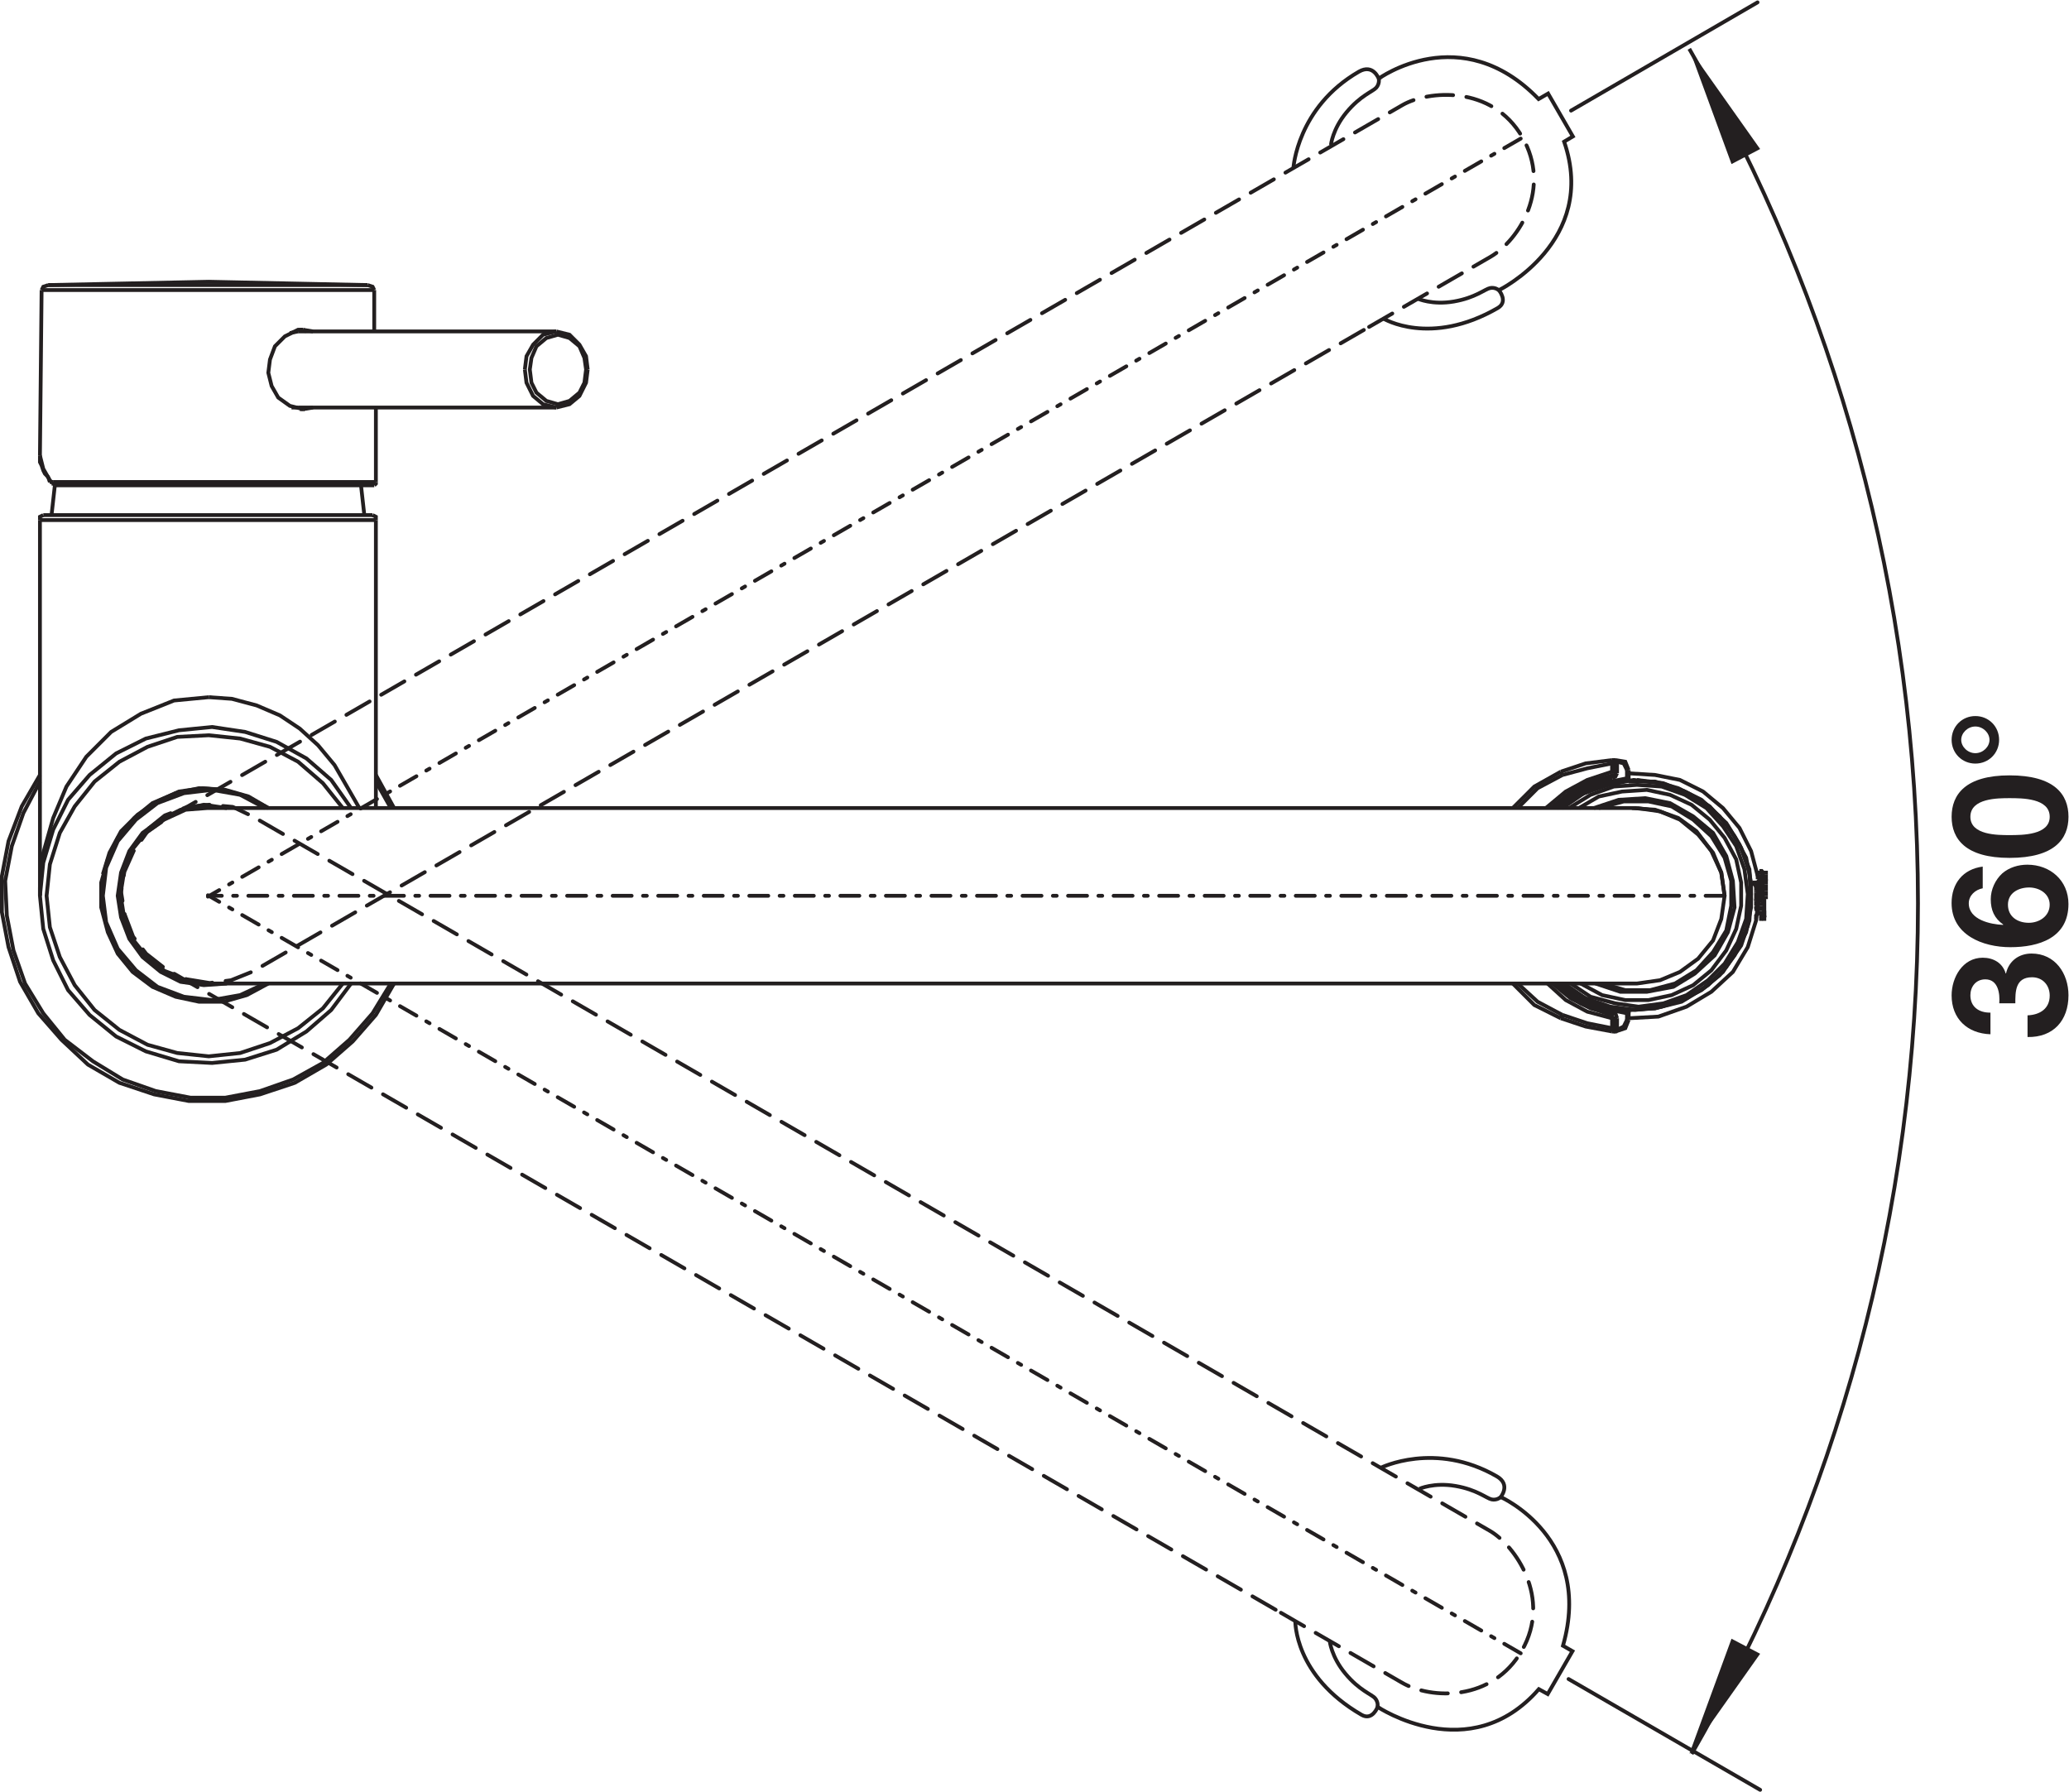 <?xml version="1.0" encoding="UTF-8" standalone="no"?>
<!-- Created with Inkscape (http://www.inkscape.org/) -->

<svg
   version="1.1"
   id="svg2"
   xml:space="preserve"
   width="103.015"
   height="89.198"
   viewBox="0 0 103.015 89.198"
   xmlns="http://www.w3.org/2000/svg"
   xmlns:svg="http://www.w3.org/2000/svg"><defs
     id="defs6"><clipPath
       clipPathUnits="userSpaceOnUse"
       id="clipPath16"><path
         d="M 0,66.898 H 77.261 V 0 H 0 Z"
         id="path14" /></clipPath></defs><g
     id="g8"
     transform="matrix(1.333,0,0,-1.333,0,89.198)"><g
       id="g10"><g
         id="g12"
         clip-path="url(#clipPath16)"><g
           id="g18"
           transform="translate(63.097,65.092)"><path
             d="m 0,0 c 5.433,-9.389 8.542,-20.291 8.542,-31.918 0,-11.563 -3.075,-22.409 -8.453,-31.763"
             style="fill:none;stroke:#231f20;stroke-width:0.142;stroke-linecap:butt;stroke-linejoin:miter;stroke-miterlimit:10;stroke-dasharray:none;stroke-opacity:1"
             id="path20" /></g><g
           id="g22"
           transform="translate(64.675,60.788)"><path
             d="M 0,0 -1.578,4.303 1.069,0.562 Z"
             style="fill:#231f20;fill-opacity:1;fill-rule:nonzero;stroke:none"
             id="path24" /></g><g
           id="g26"
           transform="translate(64.675,5.715)"><path
             d="m 0,0 -1.578,-4.304 2.647,3.742 z"
             style="fill:#231f20;fill-opacity:1;fill-rule:nonzero;stroke:none"
             id="path28" /></g><g
           id="g30"
           transform="translate(74.676,29.445)"><path
             d="m 0,0 c 0.03,0.366 -0.042,0.895 -0.521,0.895 -0.36,0 -0.558,-0.283 -0.558,-0.594 0,-0.432 0.318,-0.655 0.75,-0.649 v -0.808 c -0.864,0.029 -1.451,0.581 -1.451,1.451 0,0.671 0.413,1.408 1.163,1.408 0.401,0 0.743,-0.197 0.857,-0.588 h 0.012 c 0.102,0.463 0.48,0.744 0.954,0.744 0.881,0 1.379,-0.744 1.379,-1.558 0,-0.942 -0.564,-1.578 -1.529,-1.56 v 0.81 c 0.456,0.017 0.828,0.246 0.828,0.738 0,0.383 -0.259,0.684 -0.66,0.684 C 0.588,0.973 0.6,0.414 0.6,0 Z"
             style="fill:#231f20;fill-opacity:1;fill-rule:nonzero;stroke:none"
             id="path32" /></g><g
           id="g34"
           transform="translate(75.779,32.452)"><path
             d="m 0,0 c 0.39,0 0.78,0.246 0.78,0.677 0,0.408 -0.384,0.642 -0.767,0.642 -0.397,0 -0.792,-0.204 -0.792,-0.642 C -0.779,0.222 -0.413,0 0,0 m -1.721,1.289 c -0.282,-0.054 -0.521,-0.27 -0.521,-0.563 0,-0.612 0.815,-0.786 1.277,-0.804 l 0.012,0.012 c -0.336,0.234 -0.468,0.54 -0.468,0.947 0,0.36 0.168,0.726 0.432,0.966 0.258,0.222 0.599,0.323 0.935,0.323 0.858,0 1.535,-0.593 1.535,-1.468 0,-1.271 -1.109,-1.613 -2.17,-1.613 -1.032,0 -2.195,0.455 -2.195,1.648 0,0.726 0.419,1.266 1.163,1.362 z"
             style="fill:#231f20;fill-opacity:1;fill-rule:nonzero;stroke:none"
             id="path36" /></g><g
           id="g38"
           transform="translate(76.56,36.411)"><path
             d="m 0,0 c 0,0.696 -1.026,0.696 -1.5,0.696 -0.437,0 -1.463,0 -1.463,-0.696 0,-0.689 1.026,-0.684 1.463,-0.684 0.474,0 1.5,0 1.5,0.684 m -3.664,0 c 0,0.839 0.527,1.547 2.164,1.547 1.674,0 2.201,-0.708 2.201,-1.547 0,-0.833 -0.527,-1.535 -2.201,-1.535 -1.637,0 -2.164,0.702 -2.164,1.535"
             style="fill:#231f20;fill-opacity:1;fill-rule:nonzero;stroke:none"
             id="path40" /></g><g
           id="g42"
           transform="translate(74.311,39.285)"><path
             d="m 0,0 c 0,0.258 -0.24,0.498 -0.528,0.498 -0.287,0 -0.528,-0.24 -0.528,-0.498 0,-0.258 0.241,-0.498 0.528,-0.498 C -0.24,-0.498 0,-0.258 0,0 m -1.415,0 c 0,0.498 0.39,0.888 0.887,0.888 0.498,0 0.887,-0.39 0.887,-0.888 0,-0.498 -0.389,-0.887 -0.887,-0.887 -0.497,0 -0.887,0.389 -0.887,0.887"
             style="fill:#231f20;fill-opacity:1;fill-rule:nonzero;stroke:none"
             id="path44" /></g><g
           id="g46"
           transform="translate(58.681,62.784)"><path
             d="M 0,0 6.966,4.043"
             style="fill:none;stroke:#231f20;stroke-width:0.142;stroke-linecap:round;stroke-linejoin:round;stroke-miterlimit:4;stroke-dasharray:none;stroke-opacity:1"
             id="path48" /></g><g
           id="g50"
           transform="translate(58.588,4.209)"><path
             d="M 0,0 7.156,-4.138"
             style="fill:none;stroke:#231f20;stroke-width:0.142;stroke-linecap:round;stroke-linejoin:round;stroke-miterlimit:4;stroke-dasharray:none;stroke-opacity:1"
             id="path52" /></g><g
           id="g54"
           transform="translate(1.492,37.973)"><path
             d="M 0,0 -0.68,-1.174 -1.174,-2.472 -1.421,-3.771 V -5.13 l 0.247,-1.298 0.432,-1.298 0.68,-1.175 0.866,-0.989 0.989,-0.927 1.174,-0.68 1.298,-0.432 1.298,-0.248 h 1.36 l 1.298,0.248 1.298,0.432 1.175,0.68 0.989,0.865 0.865,0.99 0.68,1.173"
             style="fill:none;stroke:#231f20;stroke-width:0.142;stroke-linecap:butt;stroke-linejoin:miter;stroke-miterlimit:2;stroke-dasharray:none;stroke-opacity:1"
             id="path56" /></g><g
           id="g58"
           transform="translate(14.72,36.737)"><path
             d="M 0,0 -0.68,1.236"
             style="fill:none;stroke:#231f20;stroke-width:0.142;stroke-linecap:butt;stroke-linejoin:miter;stroke-miterlimit:2;stroke-dasharray:none;stroke-opacity:1"
             id="path60" /></g><g
           id="g62"
           transform="translate(1.492,37.726)"><path
             d="m 0,0 -0.618,-1.174 -0.433,-1.237 -0.247,-1.298 0.062,-1.298 0.247,-1.298 0.433,-1.237 0.68,-1.112 0.803,-0.989 1.051,-0.803 1.113,-0.68 1.236,-0.433 1.298,-0.247 h 1.298 l 1.298,0.247 1.237,0.433 1.112,0.618 0.989,0.865 0.865,0.989 0.68,1.112"
             style="fill:none;stroke:#231f20;stroke-width:0.142;stroke-linecap:butt;stroke-linejoin:miter;stroke-miterlimit:2;stroke-dasharray:none;stroke-opacity:1"
             id="path64" /></g><g
           id="g66"
           transform="translate(14.597,36.737)"><path
             d="M 0,0 -0.557,0.989"
             style="fill:none;stroke:#231f20;stroke-width:0.142;stroke-linecap:butt;stroke-linejoin:miter;stroke-miterlimit:2;stroke-dasharray:none;stroke-opacity:1"
             id="path68" /></g><g
           id="g70"
           transform="translate(1.616,47.678)"><path
             d="m 0,0 h 12.3 m 0.124,-0.186 H -0.124"
             style="fill:none;stroke:#231f20;stroke-width:0.142;stroke-linecap:butt;stroke-linejoin:miter;stroke-miterlimit:2;stroke-dasharray:none;stroke-opacity:1"
             id="path72" /></g><g
           id="g74"
           transform="translate(64.417,33.461)"><path
             d="M 0,0 H -49.573 -56.62"
             style="fill:none;stroke:#231f20;stroke-width:0.142;stroke-linecap:round;stroke-linejoin:round;stroke-miterlimit:4;stroke-dasharray:0.709, 0.425, 0.142, 0.425;stroke-dashoffset:0;stroke-opacity:1"
             id="path76" /></g><g
           id="g78"
           transform="translate(56.801,5.17)"><path
             d="m 0,0 -42.932,24.787 -6.103,3.523"
             style="fill:none;stroke:#231f20;stroke-width:0.142;stroke-linecap:round;stroke-linejoin:round;stroke-miterlimit:4;stroke-dasharray:0.709, 0.425, 0.142, 0.425;stroke-dashoffset:0;stroke-opacity:1"
             id="path80" /></g><g
           id="g82"
           transform="translate(56.801,61.739)"><path
             d="m 0,0 -42.932,-24.787 -6.103,-3.523"
             style="fill:none;stroke:#231f20;stroke-width:0.142;stroke-linecap:round;stroke-linejoin:round;stroke-miterlimit:4;stroke-dasharray:0.709, 0.425, 0.142, 0.425;stroke-dashoffset:0;stroke-opacity:1"
             id="path84" /></g><g
           id="g86"
           transform="translate(14.04,36.737)"><path
             d="M 0,0 V 10.755"
             style="fill:none;stroke:#231f20;stroke-width:0.142;stroke-linecap:butt;stroke-linejoin:miter;stroke-miterlimit:2;stroke-dasharray:none;stroke-opacity:1"
             id="path88" /></g><g
           id="g90"
           transform="translate(1.492,33.461)"><path
             d="M 0,0 V 14.031"
             style="fill:none;stroke:#231f20;stroke-width:0.142;stroke-linecap:butt;stroke-linejoin:miter;stroke-miterlimit:2;stroke-dasharray:none;stroke-opacity:1"
             id="path92" /></g><g
           id="g94"
           transform="translate(14.04,47.492)"><path
             d="M 0,0 V 0.124 L -0.124,0.186"
             style="fill:none;stroke:#231f20;stroke-width:0.142;stroke-linecap:butt;stroke-linejoin:miter;stroke-miterlimit:2;stroke-dasharray:none;stroke-opacity:1"
             id="path96" /></g><g
           id="g98"
           transform="translate(1.492,33.77)"><path
             d="M 0,0 V -0.309"
             style="fill:none;stroke:#231f20;stroke-width:0.142;stroke-linecap:butt;stroke-linejoin:miter;stroke-miterlimit:2;stroke-dasharray:none;stroke-opacity:1"
             id="path100" /></g><g
           id="g102"
           transform="translate(1.616,47.678)"><path
             d="M 0,0 -0.124,-0.062 V -0.186"
             style="fill:none;stroke:#231f20;stroke-width:0.142;stroke-linecap:butt;stroke-linejoin:miter;stroke-miterlimit:2;stroke-dasharray:none;stroke-opacity:1"
             id="path104" /></g><g
           id="g106"
           transform="translate(13.113,36.737)"><path
             d="M 0,0 -0.742,1.05 -1.668,1.854 -2.781,2.472 -3.956,2.843 -5.192,3.028 -6.428,2.905 -7.665,2.596 -8.777,2.04 -9.766,1.236 -10.57,0.309 l -0.556,-1.113 -0.371,-1.236 -0.124,-1.236 0.124,-1.237 0.371,-1.174 0.556,-1.113 0.804,-0.927 0.989,-0.803 1.112,-0.557 1.237,-0.37 1.236,-0.063 1.236,0.124 1.175,0.372 1.113,0.679 0.926,0.804 L 0,-6.553"
             style="fill:none;stroke:#231f20;stroke-width:0.142;stroke-linecap:butt;stroke-linejoin:miter;stroke-miterlimit:2;stroke-dasharray:none;stroke-opacity:1"
             id="path108" /></g><g
           id="g110"
           transform="translate(12.804,36.737)"><path
             d="M 0,0 -0.742,0.927 -1.669,1.73 -2.72,2.287 -3.833,2.596 -5.007,2.719 -6.182,2.658 -7.294,2.287 -8.345,1.73 -9.272,0.989 l -0.742,-0.927 -0.556,-0.99 -0.371,-1.174 -0.123,-1.174 0.123,-1.175 0.371,-1.112 0.556,-1.051 0.742,-0.927 0.927,-0.742 1.051,-0.557 1.112,-0.308 1.175,-0.124 1.174,0.124 1.113,0.371 1.051,0.555 0.927,0.743 L 0,-6.553"
             style="fill:none;stroke:#231f20;stroke-width:0.142;stroke-linecap:butt;stroke-linejoin:miter;stroke-miterlimit:2;stroke-dasharray:none;stroke-opacity:1"
             id="path112" /></g><g
           id="g114"
           transform="translate(7.798,40.878)"><path
             d="m 0,0 -1.298,-0.124 -1.236,-0.494 -1.113,-0.68 -0.927,-0.927 -0.742,-1.113 -0.495,-1.174 -0.37,-1.299 -0.124,-1.297"
             style="fill:none;stroke:#231f20;stroke-width:0.142;stroke-linecap:butt;stroke-linejoin:miter;stroke-miterlimit:2;stroke-dasharray:none;stroke-opacity:1"
             id="path116" /></g><g
           id="g118"
           transform="translate(13.422,36.737)"><path
             d="m 0,0 -0.927,1.607 -0.618,0.742 -0.68,0.618 -0.742,0.494 -0.866,0.371 -0.926,0.247 -0.866,0.062"
             style="fill:none;stroke:#231f20;stroke-width:0.142;stroke-linecap:butt;stroke-linejoin:miter;stroke-miterlimit:2;stroke-dasharray:none;stroke-opacity:1"
             id="path120" /></g><g
           id="g122"
           transform="translate(60.832,28.887)"><path
             d="M 0,0 1.112,0.062 2.163,0.433 3.09,0.989 3.894,1.73 4.45,2.658 4.759,3.647 4.883,4.76"
             style="fill:none;stroke:#231f20;stroke-width:0.142;stroke-linecap:butt;stroke-linejoin:miter;stroke-miterlimit:2;stroke-dasharray:none;stroke-opacity:1"
             id="path124" /></g><g
           id="g126"
           transform="translate(65.653,34.202)"><path
             d="M 0,0 -0.247,0.927 -0.681,1.793 -1.298,2.535 -2.04,3.152 -2.905,3.585 -3.833,3.771 -4.821,3.833"
             style="fill:none;stroke:#231f20;stroke-width:0.142;stroke-linecap:butt;stroke-linejoin:miter;stroke-miterlimit:2;stroke-dasharray:none;stroke-opacity:1"
             id="path128" /></g><g
           id="g130"
           transform="translate(60.832,29.196)"><path
             d="M 0,0 0.988,0.062 1.854,0.309 2.72,0.741 3.399,1.298 3.956,2.039 4.389,2.905 4.574,3.832 V 4.759 L 4.389,5.687 3.956,6.49 3.399,7.231 2.72,7.85 1.854,8.282 0.988,8.53 H 0"
             style="fill:none;stroke:#231f20;stroke-width:0.142;stroke-linecap:butt;stroke-linejoin:miter;stroke-miterlimit:2;stroke-dasharray:none;stroke-opacity:1"
             id="path132" /></g><g
           id="g134"
           transform="translate(61.141,36.737)"><path
             d="m 0,0 h -4.737 -48.668 l -0.803,-0.062 -0.804,-0.371 -0.68,-0.495 -0.557,-0.679 -0.309,-0.804 -0.123,-0.865 0.123,-0.804 0.309,-0.804 0.557,-0.679 0.68,-0.557 0.741,-0.309 0.866,-0.124 H 0 l 0.865,0.124 0.742,0.309 0.68,0.495 0.557,0.68 0.308,0.803 0.124,0.866 -0.124,0.865 -0.308,0.742 -0.557,0.68 -0.68,0.556 L 0.865,-0.124 0,0"
             style="fill:none;stroke:#231f20;stroke-width:0.142;stroke-linecap:butt;stroke-linejoin:miter;stroke-miterlimit:2;stroke-dasharray:none;stroke-opacity:1"
             id="path136" /></g><g
           id="g138"
           transform="translate(58.421,30.184)"><path
             d="m 0,0 0.804,-0.556 0.926,-0.309 0.928,-0.123 0.989,0.123 0.927,0.309 0.804,0.494 0.68,0.68 L 6.614,1.422 6.923,2.349 6.985,3.338 6.923,4.266 6.552,5.192 6.058,5.996 5.316,6.676 4.513,7.17 3.585,7.479 2.597,7.603 1.669,7.418 0.742,7.109 -0.062,6.553"
             style="fill:none;stroke:#231f20;stroke-width:0.142;stroke-linecap:butt;stroke-linejoin:miter;stroke-miterlimit:2;stroke-dasharray:none;stroke-opacity:1"
             id="path140" /></g><g
           id="g142"
           transform="translate(58.668,30.184)"><path
             d="m 0,0 0.742,-0.494 0.927,-0.247 0.865,-0.124 0.928,0.124 0.865,0.308 0.804,0.557 0.618,0.618 0.494,0.804 0.31,0.865 L 6.614,3.338 6.49,4.266 6.182,5.131 5.688,5.873 5.069,6.553 4.266,7.047 3.4,7.356 2.473,7.418 1.607,7.356 0.742,7.047 -0.062,6.553"
             style="fill:none;stroke:#231f20;stroke-width:0.142;stroke-linecap:butt;stroke-linejoin:miter;stroke-miterlimit:2;stroke-dasharray:none;stroke-opacity:1"
             id="path144" /></g><g
           id="g146"
           transform="translate(59.039,30.184)"><path
             d="m 0,0 0.804,-0.433 0.865,-0.185 h 0.865 l 0.865,0.185 0.804,0.371 0.68,0.557 0.556,0.741 0.372,0.804 0.185,0.866 V 3.771 L 5.811,4.636 5.378,5.44 4.821,6.12 4.142,6.676 3.338,7.047 2.473,7.232 1.546,7.17 0.68,6.985 -0.062,6.553"
             style="fill:none;stroke:#231f20;stroke-width:0.142;stroke-linecap:butt;stroke-linejoin:miter;stroke-miterlimit:2;stroke-dasharray:none;stroke-opacity:1"
             id="path148" /></g><g
           id="g150"
           transform="translate(59.596,30.184)"><path
             d="M 0,0 0.927,-0.309 H 1.916 L 2.905,-0.123 3.708,0.371 4.45,1.051 4.944,1.917 5.192,2.844 5.13,3.833 4.883,4.76 4.389,5.625 3.646,6.243 2.781,6.738 1.854,6.923 0.865,6.861 -0.062,6.553"
             style="fill:none;stroke:#231f20;stroke-width:0.142;stroke-linecap:butt;stroke-linejoin:miter;stroke-miterlimit:2;stroke-dasharray:none;stroke-opacity:1"
             id="path152" /></g><g
           id="g154"
           transform="translate(59.843,30.184)"><path
             d="M 0,0 0.865,-0.247 H 1.793 L 2.72,0 3.523,0.495 4.142,1.175 4.636,1.979 4.821,2.906 V 3.833 L 4.574,4.698 4.079,5.501 3.399,6.12 2.596,6.615 1.73,6.8 H 0.804 L -0.124,6.553"
             style="fill:none;stroke:#231f20;stroke-width:0.142;stroke-linecap:butt;stroke-linejoin:miter;stroke-miterlimit:2;stroke-dasharray:none;stroke-opacity:1"
             id="path156" /></g><g
           id="g158"
           transform="translate(64.417,33.461)"><path
             d="M 0,0 -0.124,0.866 -0.495,1.669 -1.051,2.411 -1.73,2.905 -2.597,3.214 -3.462,3.276"
             style="fill:none;stroke:#231f20;stroke-width:0.142;stroke-linecap:butt;stroke-linejoin:miter;stroke-miterlimit:2;stroke-dasharray:none;stroke-opacity:1"
             id="path160" /></g><g
           id="g162"
           transform="translate(13.731,56.269)"><path
             d="M 0,0 H -11.93 M 0.248,-0.186 H -12.177 M 0.309,-7.355 H -11.744 M 0.248,-7.479 h -11.93"
             style="fill:none;stroke:#231f20;stroke-width:0.142;stroke-linecap:butt;stroke-linejoin:miter;stroke-miterlimit:2;stroke-dasharray:none;stroke-opacity:1"
             id="path164" /></g><g
           id="g166"
           transform="translate(1.925,48.852)"><path
             d="M 0,0 H 0.062 0.124 V -0.062"
             style="fill:none;stroke:#231f20;stroke-width:0.142;stroke-linecap:butt;stroke-linejoin:miter;stroke-miterlimit:2;stroke-dasharray:none;stroke-opacity:1"
             id="path168" /></g><g
           id="g170"
           transform="translate(14.04,48.914)"><path
             d="M 0,0 V 2.781 M -0.062,5.625 V 7.17"
             style="fill:none;stroke:#231f20;stroke-width:0.142;stroke-linecap:butt;stroke-linejoin:miter;stroke-miterlimit:2;stroke-dasharray:none;stroke-opacity:1"
             id="path172" /></g><g
           id="g174"
           transform="translate(1.863,48.914)"><path
             d="M 0,0 H 0.062 V -0.062"
             style="fill:none;stroke:#231f20;stroke-width:0.142;stroke-linecap:butt;stroke-linejoin:miter;stroke-miterlimit:2;stroke-dasharray:none;stroke-opacity:1"
             id="path176" /></g><g
           id="g178"
           transform="translate(1.863,48.914)"><path
             d="M 0,0 -0.062,0.185"
             style="fill:none;stroke:#231f20;stroke-width:0.142;stroke-linecap:butt;stroke-linejoin:miter;stroke-miterlimit:2;stroke-dasharray:none;stroke-opacity:1"
             id="path180" /></g><g
           id="g182"
           transform="translate(1.492,49.903)"><path
             d="M 0,0 V -0.124 -0.247 L 0.062,-0.371 0.124,-0.556 0.186,-0.68 0.309,-0.804"
             style="fill:none;stroke:#231f20;stroke-width:0.142;stroke-linecap:butt;stroke-linejoin:miter;stroke-miterlimit:2;stroke-dasharray:none;stroke-opacity:1"
             id="path184" /></g><g
           id="g186"
           transform="translate(1.492,49.903)"><path
             d="M 0,0 0.062,6.181"
             style="fill:none;stroke:#231f20;stroke-width:0.142;stroke-linecap:butt;stroke-linejoin:miter;stroke-miterlimit:2;stroke-dasharray:none;stroke-opacity:1"
             id="path188" /></g><g
           id="g190"
           transform="translate(11.32,54.6)"><path
             d="M 0,0 H -0.124"
             style="fill:none;stroke:#231f20;stroke-width:0.142;stroke-linecap:butt;stroke-linejoin:miter;stroke-miterlimit:2;stroke-dasharray:none;stroke-opacity:1"
             id="path192" /></g><g
           id="g194"
           transform="translate(11.197,51.634)"><path
             d="M 0,0 H 0.124"
             style="fill:none;stroke:#231f20;stroke-width:0.142;stroke-linecap:butt;stroke-linejoin:miter;stroke-miterlimit:2;stroke-dasharray:none;stroke-opacity:1"
             id="path196" /></g><g
           id="g198"
           transform="translate(11.32,54.6)"><path
             d="M 0,0 V -0.062"
             style="fill:none;stroke:#231f20;stroke-width:0.142;stroke-linecap:butt;stroke-linejoin:miter;stroke-miterlimit:2;stroke-dasharray:none;stroke-opacity:1"
             id="path200" /></g><g
           id="g202"
           transform="translate(11.32,51.634)"><path
             d="M 0,0 H 0.062"
             style="fill:none;stroke:#231f20;stroke-width:0.142;stroke-linecap:butt;stroke-linejoin:miter;stroke-miterlimit:2;stroke-dasharray:none;stroke-opacity:1"
             id="path204" /></g><g
           id="g206"
           transform="translate(11.444,54.538)"><path
             d="M 0,0 -0.124,0.062"
             style="fill:none;stroke:#231f20;stroke-width:0.142;stroke-linecap:butt;stroke-linejoin:miter;stroke-miterlimit:2;stroke-dasharray:none;stroke-opacity:1"
             id="path208" /></g><g
           id="g210"
           transform="translate(11.383,51.634)"><path
             d="M 0,0 0.062,0.062"
             style="fill:none;stroke:#231f20;stroke-width:0.142;stroke-linecap:butt;stroke-linejoin:miter;stroke-miterlimit:2;stroke-dasharray:none;stroke-opacity:1"
             id="path212" /></g><g
           id="g214"
           transform="translate(13.979,56.084)"><path
             d="M 0,0 -0.062,0.124 -0.248,0.186"
             style="fill:none;stroke:#231f20;stroke-width:0.142;stroke-linecap:butt;stroke-linejoin:miter;stroke-miterlimit:2;stroke-dasharray:none;stroke-opacity:1"
             id="path216" /></g><g
           id="g218"
           transform="translate(13.979,48.79)"><path
             d="M 0,0 0.062,0.062 V 0.124"
             style="fill:none;stroke:#231f20;stroke-width:0.142;stroke-linecap:butt;stroke-linejoin:miter;stroke-miterlimit:2;stroke-dasharray:none;stroke-opacity:1"
             id="path220" /></g><g
           id="g222"
           transform="translate(1.863,48.975)"><path
             d="M 0,0 V -0.062"
             style="fill:none;stroke:#231f20;stroke-width:0.142;stroke-linecap:butt;stroke-linejoin:miter;stroke-miterlimit:2;stroke-dasharray:none;stroke-opacity:1"
             id="path224" /></g><g
           id="g226"
           transform="translate(1.802,56.269)"><path
             d="M 0,0 -0.185,-0.062 -0.247,-0.186"
             style="fill:none;stroke:#231f20;stroke-width:0.142;stroke-linecap:butt;stroke-linejoin:miter;stroke-miterlimit:2;stroke-dasharray:none;stroke-opacity:1"
             id="path228" /></g><g
           id="g230"
           transform="translate(13.731,56.269)"><path
             d="M 0,0 -5.934,0.124 -11.93,0"
             style="fill:none;stroke:#231f20;stroke-width:0.142;stroke-linecap:butt;stroke-linejoin:miter;stroke-miterlimit:2;stroke-dasharray:none;stroke-opacity:1"
             id="path232" /></g><g
           id="g234"
           transform="translate(11.32,51.634)"><path
             d="m 0,0 -0.494,0.124 -0.433,0.309 -0.247,0.432 -0.124,0.495 0.062,0.494 0.185,0.495 0.371,0.371 0.495,0.247 H 0"
             style="fill:none;stroke:#231f20;stroke-width:0.142;stroke-linecap:butt;stroke-linejoin:miter;stroke-miterlimit:2;stroke-dasharray:none;stroke-opacity:1"
             id="path236" /></g><g
           id="g238"
           transform="translate(1.863,48.914)"><path
             d="M 0,0 V 0.062 M 9.828,2.781 9.457,2.72"
             style="fill:none;stroke:#231f20;stroke-width:0.142;stroke-linecap:butt;stroke-linejoin:miter;stroke-miterlimit:2;stroke-dasharray:none;stroke-opacity:1"
             id="path240" /></g><g
           id="g242"
           transform="translate(1.863,48.975)"><path
             d="M 0,0 -0.247,0.433 -0.371,0.927"
             style="fill:none;stroke:#231f20;stroke-width:0.142;stroke-linecap:butt;stroke-linejoin:miter;stroke-miterlimit:2;stroke-dasharray:none;stroke-opacity:1"
             id="path244" /></g><g
           id="g246"
           transform="translate(1.987,48.914)"><path
             d="M 0,0 H -0.062 L -0.124,0.062"
             style="fill:none;stroke:#231f20;stroke-width:0.142;stroke-linecap:butt;stroke-linejoin:miter;stroke-miterlimit:2;stroke-dasharray:none;stroke-opacity:1"
             id="path248" /></g><g
           id="g250"
           transform="translate(11.32,54.6)"><path
             d="M 0,0 0.371,-0.062 M -9.271,-5.81 -9.333,-5.687"
             style="fill:none;stroke:#231f20;stroke-width:0.142;stroke-linecap:butt;stroke-linejoin:miter;stroke-miterlimit:2;stroke-dasharray:none;stroke-opacity:1"
             id="path252" /></g><g
           id="g254"
           transform="translate(60.77,29.196)"><path
             d="M 0,0 V -0.124"
             style="fill:none;stroke:#231f20;stroke-width:0.142;stroke-linecap:butt;stroke-linejoin:miter;stroke-miterlimit:2;stroke-dasharray:none;stroke-opacity:1"
             id="path256" /></g><g
           id="g258"
           transform="translate(60.4,28.454)"><path
             d="M 0,0 -0.062,-0.062 Z"
             style="fill:none;stroke:#231f20;stroke-width:0.142;stroke-linecap:butt;stroke-linejoin:miter;stroke-miterlimit:2;stroke-dasharray:none;stroke-opacity:1"
             id="path260" /></g><g
           id="g262"
           transform="translate(60.152,29.011)"><path
             d="M 0,0 0.062,0.123 M 0.618,8.839 V 8.777 m 0,-8.591 V 0.123 m 0.063,-0.309 v 0.372 m 0,8.962 V 8.715 M 0.618,-0.186 v 0.248 m 0,9.086 V 8.839 m -0.37,-9.396 v 0.433 m 0,9.148 V 9.457 M 0.124,-0.557 v 0.433 m 0,9.148 V 9.457 M 0.618,8.715 v 0.062"
             style="fill:none;stroke:#231f20;stroke-width:0.142;stroke-linecap:butt;stroke-linejoin:miter;stroke-miterlimit:2;stroke-dasharray:none;stroke-opacity:1"
             id="path264" /></g><g
           id="g266"
           transform="translate(60.337,38.529)"><path
             d="M 0,0 0.062,-0.062 Z"
             style="fill:none;stroke:#231f20;stroke-width:0.142;stroke-linecap:butt;stroke-linejoin:miter;stroke-miterlimit:2;stroke-dasharray:none;stroke-opacity:1"
             id="path268" /></g><g
           id="g270"
           transform="translate(60.152,37.911)"><path
             d="M 0,0 0.062,-0.062 M 0.124,0.556 H 0.248 M 0.681,0.247 H 0.618 M 0.124,0.124 H 0.248 M 0.681,-0.062 H 0.618 M 0.186,-9.519 v -0.062 m 0.432,0.742 H 0.681 M 0.124,-9.025 h 0.124 m 0.37,-0.061 H 0.681 M 0.124,-9.458 h 0.124"
             style="fill:none;stroke:#231f20;stroke-width:0.142;stroke-linecap:butt;stroke-linejoin:miter;stroke-miterlimit:2;stroke-dasharray:none;stroke-opacity:1"
             id="path272" /></g><g
           id="g274"
           transform="translate(60.77,37.787)"><path
             d="M 0,0 H 0.062 V 0.062"
             style="fill:none;stroke:#231f20;stroke-width:0.142;stroke-linecap:butt;stroke-linejoin:miter;stroke-miterlimit:2;stroke-dasharray:none;stroke-opacity:1"
             id="path276" /></g><g
           id="g278"
           transform="translate(60.337,38.529)"><path
             d="m 0,0 v -0.062 m 0,-10.075 v -0.061 m 0.062,10.136 v -0.062 m 0,-9.951 v -0.062"
             style="fill:none;stroke:#231f20;stroke-width:0.142;stroke-linecap:butt;stroke-linejoin:miter;stroke-miterlimit:2;stroke-dasharray:none;stroke-opacity:1"
             id="path280" /></g><g
           id="g282"
           transform="translate(58.05,30.184)"><path
             d="M 0,0 0.989,-0.741 2.102,-1.174"
             style="fill:none;stroke:#231f20;stroke-width:0.142;stroke-linecap:butt;stroke-linejoin:miter;stroke-miterlimit:2;stroke-dasharray:none;stroke-opacity:1"
             id="path284" /></g><g
           id="g286"
           transform="translate(60.152,37.911)"><path
             d="M 0,0 -1.174,-0.433 -2.163,-1.174"
             style="fill:none;stroke:#231f20;stroke-width:0.142;stroke-linecap:butt;stroke-linejoin:miter;stroke-miterlimit:2;stroke-dasharray:none;stroke-opacity:1"
             id="path288" /></g><g
           id="g290"
           transform="translate(58.174,30.184)"><path
             d="M 0,0 0.927,-0.68 2.04,-1.051"
             style="fill:none;stroke:#231f20;stroke-width:0.142;stroke-linecap:butt;stroke-linejoin:miter;stroke-miterlimit:2;stroke-dasharray:none;stroke-opacity:1"
             id="path292" /></g><g
           id="g294"
           transform="translate(60.214,37.849)"><path
             d="M 0,0 -1.113,-0.433 -2.102,-1.112"
             style="fill:none;stroke:#231f20;stroke-width:0.142;stroke-linecap:butt;stroke-linejoin:miter;stroke-miterlimit:2;stroke-dasharray:none;stroke-opacity:1"
             id="path296" /></g><g
           id="g298"
           transform="translate(58.236,30.184)"><path
             d="M 0,0 0.742,-0.556 1.607,-0.927 2.534,-1.112"
             style="fill:none;stroke:#231f20;stroke-width:0.142;stroke-linecap:butt;stroke-linejoin:miter;stroke-miterlimit:2;stroke-dasharray:none;stroke-opacity:1"
             id="path300" /></g><g
           id="g302"
           transform="translate(60.77,37.849)"><path
             d="m 0,0 -0.927,-0.186 -0.865,-0.37 -0.804,-0.556"
             style="fill:none;stroke:#231f20;stroke-width:0.142;stroke-linecap:butt;stroke-linejoin:miter;stroke-miterlimit:2;stroke-dasharray:none;stroke-opacity:1"
             id="path304" /></g><g
           id="g306"
           transform="translate(60.77,37.787)"><path
             d="M 0,0 -0.865,-0.185 -1.73,-0.556 -2.472,-1.05"
             style="fill:none;stroke:#231f20;stroke-width:0.142;stroke-linecap:butt;stroke-linejoin:miter;stroke-miterlimit:2;stroke-dasharray:none;stroke-opacity:1"
             id="path308" /></g><g
           id="g310"
           transform="translate(58.36,30.184)"><path
             d="M 0,0 0.741,-0.494 1.545,-0.865 2.41,-0.988"
             style="fill:none;stroke:#231f20;stroke-width:0.142;stroke-linecap:butt;stroke-linejoin:miter;stroke-miterlimit:2;stroke-dasharray:none;stroke-opacity:1"
             id="path312" /></g><g
           id="g314"
           transform="translate(60.832,29.072)"><path
             d="M 0,0 V 0.062 L -0.062,0.124"
             style="fill:none;stroke:#231f20;stroke-width:0.142;stroke-linecap:butt;stroke-linejoin:miter;stroke-miterlimit:2;stroke-dasharray:none;stroke-opacity:1"
             id="path316" /></g><g
           id="g318"
           transform="translate(60.832,38.158)"><path
             d="M 0,0 -0.124,0.309 -0.495,0.371"
             style="fill:none;stroke:#231f20;stroke-width:0.142;stroke-linecap:butt;stroke-linejoin:miter;stroke-miterlimit:2;stroke-dasharray:none;stroke-opacity:1"
             id="path320" /></g><g
           id="g322"
           transform="translate(60.77,38.158)"><path
             d="M 0,0 -0.123,0.247 -0.37,0.309"
             style="fill:none;stroke:#231f20;stroke-width:0.142;stroke-linecap:butt;stroke-linejoin:miter;stroke-miterlimit:2;stroke-dasharray:none;stroke-opacity:1"
             id="path324" /></g><g
           id="g326"
           transform="translate(60.214,37.849)"><path
             d="M 0,0 0.123,0.062 0.186,0.186"
             style="fill:none;stroke:#231f20;stroke-width:0.142;stroke-linecap:butt;stroke-linejoin:miter;stroke-miterlimit:2;stroke-dasharray:none;stroke-opacity:1"
             id="path328" /></g><g
           id="g330"
           transform="translate(60.152,37.911)"><path
             d="M 0,0 0.124,0.062 V 0.124"
             style="fill:none;stroke:#231f20;stroke-width:0.142;stroke-linecap:butt;stroke-linejoin:miter;stroke-miterlimit:2;stroke-dasharray:none;stroke-opacity:1"
             id="path332" /></g><g
           id="g334"
           transform="translate(60.337,38.529)"><path
             d="M 0,0 -0.062,-0.062"
             style="fill:none;stroke:#231f20;stroke-width:0.142;stroke-linecap:butt;stroke-linejoin:miter;stroke-miterlimit:2;stroke-dasharray:none;stroke-opacity:1"
             id="path336" /></g><g
           id="g338"
           transform="translate(60.337,28.392)"><path
             d="m 0,0 0.371,0.123 0.124,0.31"
             style="fill:none;stroke:#231f20;stroke-width:0.142;stroke-linecap:butt;stroke-linejoin:miter;stroke-miterlimit:2;stroke-dasharray:none;stroke-opacity:1"
             id="path340" /></g><g
           id="g342"
           transform="translate(60.4,28.454)"><path
             d="M 0,0 0.247,0.124 0.37,0.371"
             style="fill:none;stroke:#231f20;stroke-width:0.142;stroke-linecap:butt;stroke-linejoin:miter;stroke-miterlimit:2;stroke-dasharray:none;stroke-opacity:1"
             id="path344" /></g><g
           id="g346"
           transform="translate(60.4,28.887)"><path
             d="M 0,0 -0.062,0.186 -0.186,0.247"
             style="fill:none;stroke:#231f20;stroke-width:0.142;stroke-linecap:butt;stroke-linejoin:miter;stroke-miterlimit:2;stroke-dasharray:none;stroke-opacity:1"
             id="path348" /></g><g
           id="g350"
           transform="translate(60.276,28.948)"><path
             d="M 0,0 -0.124,0.062"
             style="fill:none;stroke:#231f20;stroke-width:0.142;stroke-linecap:butt;stroke-linejoin:miter;stroke-miterlimit:2;stroke-dasharray:none;stroke-opacity:1"
             id="path352" /></g><g
           id="g354"
           transform="translate(60.276,28.454)"><path
             d="M 0,0 0.062,-0.062"
             style="fill:none;stroke:#231f20;stroke-width:0.142;stroke-linecap:butt;stroke-linejoin:miter;stroke-miterlimit:2;stroke-dasharray:none;stroke-opacity:1"
             id="path356" /></g><g
           id="g358"
           transform="translate(60.832,29.196)"><path
             d="M 0,0 0.988,0.062 1.978,0.309 2.781,0.803 3.523,1.421 4.079,2.287 4.45,3.152 4.574,4.141 4.512,5.13 4.203,6.058 3.708,6.861 3.028,7.603 2.225,8.097 1.298,8.468 0.309,8.591"
             style="fill:none;stroke:#231f20;stroke-width:0.142;stroke-linecap:butt;stroke-linejoin:miter;stroke-miterlimit:2;stroke-dasharray:none;stroke-opacity:1"
             id="path360" /></g><g
           id="g362"
           transform="translate(10.023,36.737)"><path
             d="M 0,0 -0.742,0.433 -1.607,0.68 -2.473,0.741 -3.338,0.618 -4.142,0.247 -4.883,-0.248 -5.501,-0.865 -5.934,-1.669 -6.181,-2.473"
             style="fill:none;stroke:#231f20;stroke-width:0.142;stroke-linecap:butt;stroke-linejoin:miter;stroke-miterlimit:2;stroke-dasharray:none;stroke-opacity:1"
             id="path364" /></g><g
           id="g366"
           transform="translate(60.214,28.515)"><path
             d="M 0,0 H 0.062"
             style="fill:none;stroke:#231f20;stroke-width:0.142;stroke-linecap:butt;stroke-linejoin:miter;stroke-miterlimit:2;stroke-dasharray:none;stroke-opacity:1"
             id="path368" /></g><g
           id="g370"
           transform="translate(60.214,38.406)"><path
             d="M 0,0 H 0.062"
             style="fill:none;stroke:#231f20;stroke-width:0.142;stroke-linecap:butt;stroke-linejoin:miter;stroke-miterlimit:2;stroke-dasharray:none;stroke-opacity:1"
             id="path372" /></g><g
           id="g374"
           transform="translate(58.36,37.973)"><path
             d="M 0,0 -0.062,0.124"
             style="fill:none;stroke:#231f20;stroke-width:0.142;stroke-linecap:butt;stroke-linejoin:miter;stroke-miterlimit:2;stroke-dasharray:none;stroke-opacity:1"
             id="path376" /></g><g
           id="g378"
           transform="translate(58.36,29.011)"><path
             d="M 0,0 -0.062,-0.124"
             style="fill:none;stroke:#231f20;stroke-width:0.142;stroke-linecap:butt;stroke-linejoin:miter;stroke-miterlimit:2;stroke-dasharray:none;stroke-opacity:1"
             id="path380" /></g><g
           id="g382"
           transform="translate(60.214,28.392)"><path
             d="M 0,0 V 0.123"
             style="fill:none;stroke:#231f20;stroke-width:0.142;stroke-linecap:butt;stroke-linejoin:miter;stroke-miterlimit:2;stroke-dasharray:none;stroke-opacity:1"
             id="path384" /></g><g
           id="g386"
           transform="translate(60.214,38.096)"><path
             d="M 0,0 V 0.309"
             style="fill:none;stroke:#231f20;stroke-width:0.142;stroke-linecap:butt;stroke-linejoin:miter;stroke-miterlimit:2;stroke-dasharray:none;stroke-opacity:1"
             id="path388" /></g><g
           id="g390"
           transform="translate(60.214,28.515)"><path
             d="M 0,0 V 0.371"
             style="fill:none;stroke:#231f20;stroke-width:0.142;stroke-linecap:butt;stroke-linejoin:miter;stroke-miterlimit:2;stroke-dasharray:none;stroke-opacity:1"
             id="path392" /></g><g
           id="g394"
           transform="translate(60.276,38.035)"><path
             d="M 0,0 V 0.371"
             style="fill:none;stroke:#231f20;stroke-width:0.142;stroke-linecap:butt;stroke-linejoin:miter;stroke-miterlimit:2;stroke-dasharray:none;stroke-opacity:1"
             id="path396" /></g><g
           id="g398"
           transform="translate(60.276,28.515)"><path
             d="M 0,0 V 0.371"
             style="fill:none;stroke:#231f20;stroke-width:0.142;stroke-linecap:butt;stroke-linejoin:miter;stroke-miterlimit:2;stroke-dasharray:none;stroke-opacity:1"
             id="path400" /></g><g
           id="g402"
           transform="translate(60.214,38.406)"><path
             d="M 0,0 V 0.124"
             style="fill:none;stroke:#231f20;stroke-width:0.142;stroke-linecap:butt;stroke-linejoin:miter;stroke-miterlimit:2;stroke-dasharray:none;stroke-opacity:1"
             id="path404" /></g><g
           id="g406"
           transform="translate(58.298,28.887)"><path
             d="M 0,0 0.927,-0.309 1.916,-0.494"
             style="fill:none;stroke:#231f20;stroke-width:0.142;stroke-linecap:butt;stroke-linejoin:miter;stroke-miterlimit:2;stroke-dasharray:none;stroke-opacity:1"
             id="path408" /></g><g
           id="g410"
           transform="translate(58.36,29.011)"><path
             d="M 0,0 0.927,-0.31 1.854,-0.495"
             style="fill:none;stroke:#231f20;stroke-width:0.142;stroke-linecap:butt;stroke-linejoin:miter;stroke-miterlimit:2;stroke-dasharray:none;stroke-opacity:1"
             id="path412" /></g><g
           id="g414"
           transform="translate(57.803,30.184)"><path
             d="M 0,0 0.68,-0.618 1.483,-1.051 2.411,-1.298"
             style="fill:none;stroke:#231f20;stroke-width:0.142;stroke-linecap:butt;stroke-linejoin:miter;stroke-miterlimit:2;stroke-dasharray:none;stroke-opacity:1"
             id="path416" /></g><g
           id="g418"
           transform="translate(60.214,38.096)"><path
             d="M 0,0 -0.928,-0.309 -1.731,-0.742 -2.473,-1.359"
             style="fill:none;stroke:#231f20;stroke-width:0.142;stroke-linecap:butt;stroke-linejoin:miter;stroke-miterlimit:2;stroke-dasharray:none;stroke-opacity:1"
             id="path420" /></g><g
           id="g422"
           transform="translate(60.276,37.973)"><path
             d="M 0,0 -0.865,-0.247 -1.669,-0.68 -2.349,-1.236"
             style="fill:none;stroke:#231f20;stroke-width:0.142;stroke-linecap:butt;stroke-linejoin:miter;stroke-miterlimit:2;stroke-dasharray:none;stroke-opacity:1"
             id="path424" /></g><g
           id="g426"
           transform="translate(57.989,30.184)"><path
             d="M 0,0 0.68,-0.556 1.422,-0.927 2.287,-1.174"
             style="fill:none;stroke:#231f20;stroke-width:0.142;stroke-linecap:butt;stroke-linejoin:miter;stroke-miterlimit:2;stroke-dasharray:none;stroke-opacity:1"
             id="path428" /></g><g
           id="g430"
           transform="translate(60.214,38.529)"><path
             d="M 0,0 -0.989,-0.124 -1.916,-0.433"
             style="fill:none;stroke:#231f20;stroke-width:0.142;stroke-linecap:butt;stroke-linejoin:miter;stroke-miterlimit:2;stroke-dasharray:none;stroke-opacity:1"
             id="path432" /></g><g
           id="g434"
           transform="translate(60.214,38.406)"><path
             d="M 0,0 -0.928,-0.185 -1.854,-0.433"
             style="fill:none;stroke:#231f20;stroke-width:0.142;stroke-linecap:butt;stroke-linejoin:miter;stroke-miterlimit:2;stroke-dasharray:none;stroke-opacity:1"
             id="path436" /></g><g
           id="g438"
           transform="translate(58.298,38.096)"><path
             d="M 0,0 -0.989,-0.556 -1.793,-1.359"
             style="fill:none;stroke:#231f20;stroke-width:0.142;stroke-linecap:butt;stroke-linejoin:miter;stroke-miterlimit:2;stroke-dasharray:none;stroke-opacity:1"
             id="path440" /></g><g
           id="g442"
           transform="translate(58.36,37.973)"><path
             d="M 0,0 -0.928,-0.495 -1.669,-1.236"
             style="fill:none;stroke:#231f20;stroke-width:0.142;stroke-linecap:butt;stroke-linejoin:miter;stroke-miterlimit:2;stroke-dasharray:none;stroke-opacity:1"
             id="path444" /></g><g
           id="g446"
           transform="translate(60.276,38.468)"><path
             d="M 0,0 V 0.062 H -0.062"
             style="fill:none;stroke:#231f20;stroke-width:0.142;stroke-linecap:butt;stroke-linejoin:miter;stroke-miterlimit:2;stroke-dasharray:none;stroke-opacity:1"
             id="path448" /></g><g
           id="g450"
           transform="translate(56.505,30.184)"><path
             d="M 0,0 0.804,-0.803 1.793,-1.298"
             style="fill:none;stroke:#231f20;stroke-width:0.142;stroke-linecap:butt;stroke-linejoin:miter;stroke-miterlimit:2;stroke-dasharray:none;stroke-opacity:1"
             id="path452" /></g><g
           id="g454"
           transform="translate(56.691,30.184)"><path
             d="M 0,0 0.741,-0.68 1.669,-1.174"
             style="fill:none;stroke:#231f20;stroke-width:0.142;stroke-linecap:butt;stroke-linejoin:miter;stroke-miterlimit:2;stroke-dasharray:none;stroke-opacity:1"
             id="path456" /></g><g
           id="g458"
           transform="translate(60.214,28.392)"><path
             d="M 0,0 H 0.062 V 0.062"
             style="fill:none;stroke:#231f20;stroke-width:0.142;stroke-linecap:butt;stroke-linejoin:miter;stroke-miterlimit:2;stroke-dasharray:none;stroke-opacity:1"
             id="path460" /></g><g
           id="g462"
           transform="translate(60.276,28.887)"><path
             d="M 0,0 V 0.062"
             style="fill:none;stroke:#231f20;stroke-width:0.142;stroke-linecap:butt;stroke-linejoin:miter;stroke-miterlimit:2;stroke-dasharray:none;stroke-opacity:1"
             id="path464" /></g><g
           id="g466"
           transform="translate(10.023,36.737)"><path
             d="M 0,0 -0.804,0.433 -1.669,0.68 -2.596,0.741 -3.461,0.556 -4.327,0.185 -5.007,-0.371 -5.625,-1.113 -5.996,-1.917 -6.243,-2.782 v -0.927 l 0.247,-0.927 0.371,-0.803 0.557,-0.681 0.741,-0.556 0.866,-0.371 0.865,-0.185 h 0.927 L -0.804,-6.985 0,-6.553"
             style="fill:none;stroke:#231f20;stroke-width:0.142;stroke-linecap:butt;stroke-linejoin:miter;stroke-miterlimit:2;stroke-dasharray:none;stroke-opacity:1"
             id="path468" /></g><g
           id="g470"
           transform="translate(9.899,36.737)"><path
             d="M 0,0 -0.927,0.494 -1.978,0.68 -3.029,0.556 -4.018,0.185 l -0.803,-0.618 -0.68,-0.803 -0.433,-0.99 -0.124,-1.05 0.124,-0.989 0.433,-0.989 0.68,-0.804 0.803,-0.618 0.989,-0.371 1.051,-0.124 1.051,0.186 L 0,-6.553"
             style="fill:none;stroke:#231f20;stroke-width:0.142;stroke-linecap:butt;stroke-linejoin:miter;stroke-miterlimit:2;stroke-dasharray:none;stroke-opacity:1"
             id="path472" /></g><g
           id="g474"
           transform="translate(8.477,36.737)"><path
             d="m 0,0 -0.865,0.124 -0.865,-0.186 -0.742,-0.371 -0.68,-0.495 -0.495,-0.679 -0.309,-0.804 -0.124,-0.865 0.124,-0.804 0.309,-0.804 0.495,-0.679 0.68,-0.557 0.742,-0.37 0.865,-0.124 L 0,-6.553"
             style="fill:none;stroke:#231f20;stroke-width:0.142;stroke-linecap:butt;stroke-linejoin:miter;stroke-miterlimit:2;stroke-dasharray:none;stroke-opacity:1"
             id="path476" /></g><g
           id="g478"
           transform="translate(60.214,28.887)"><path
             d="M 0,0 H 0.062"
             style="fill:none;stroke:#231f20;stroke-width:0.142;stroke-linecap:butt;stroke-linejoin:miter;stroke-miterlimit:2;stroke-dasharray:none;stroke-opacity:1"
             id="path480" /></g><g
           id="g482"
           transform="translate(60.276,38.035)"><path
             d="M 0,0 V 0.062 H -0.062"
             style="fill:none;stroke:#231f20;stroke-width:0.142;stroke-linecap:butt;stroke-linejoin:miter;stroke-miterlimit:2;stroke-dasharray:none;stroke-opacity:1"
             id="path484" /></g><g
           id="g486"
           transform="translate(65.777,32.657)"><path
             d="M 0,0 V -0.062 H 0.062"
             style="fill:none;stroke:#231f20;stroke-width:0.142;stroke-linecap:butt;stroke-linejoin:miter;stroke-miterlimit:2;stroke-dasharray:none;stroke-opacity:1"
             id="path488" /></g><g
           id="g490"
           transform="translate(65.962,34.264)"><path
             d="M 0,0 V 0.062 H -0.062 V 0.124"
             style="fill:none;stroke:#231f20;stroke-width:0.142;stroke-linecap:butt;stroke-linejoin:miter;stroke-miterlimit:2;stroke-dasharray:none;stroke-opacity:1"
             id="path492" /></g><g
           id="g494"
           transform="translate(65.839,34.264)"><path
             d="m 0,0 v -0.062 m 0.062,-1.483 v -0.062 m -0.124,0.062 V -1.607 M 0.123,0 V -0.062 M 0,0 v -0.062 m 0.062,-1.483 v -0.062 m -0.124,0.062 V -1.607 M 0.123,0 V -0.062 M 0,0 v -0.062 m 0.062,-1.483 v -0.062 m -0.124,0.062 v -0.062 m 0.185,1.545 V 0 M 0,-0.062 v -0.062 m 0.062,-1.421 v -0.062 m -0.124,0.062 v -0.062 m 0.185,1.545 V -0.124 M 0,-0.062 v -0.062 m 0.062,-1.421 v 0.061 m -0.124,0 V -1.545 M 0,-0.062 v -0.062 m 0.123,0.062 v -0.062 m -0.061,-1.36 v -0.061 m -0.124,0.061 V -1.545 M 0,-0.062 v -0.062 m 0.123,0 v 0.062 M 0.062,-1.484 V -1.545 M 0,-0.124 v -0.062 m -0.062,-1.236 v -0.062 m 0.185,1.36 V -0.186 M 0.062,-1.484 v 0.062 M 0,-0.124 v -0.062 m 0.123,0 v 0.062 M 0.062,-1.422 v -0.062 m -0.124,0.062 V -1.484 M 0,-0.124 v -0.062 m 0.062,-1.236 v 0.062 m 0.061,1.174 V -0.248 M -0.062,-1.36 V -1.422 M 0,-0.186 v -0.062"
             style="fill:none;stroke:#231f20;stroke-width:0.142;stroke-linecap:butt;stroke-linejoin:miter;stroke-miterlimit:2;stroke-dasharray:none;stroke-opacity:1"
             id="path496" /></g><g
           id="g498"
           transform="translate(65.901,32.905)"><path
             d="M 0,0 -0.062,0.062"
             style="fill:none;stroke:#231f20;stroke-width:0.142;stroke-linecap:butt;stroke-linejoin:miter;stroke-miterlimit:2;stroke-dasharray:none;stroke-opacity:1"
             id="path500" /></g><g
           id="g502"
           transform="translate(65.962,34.017)"><path
             d="m 0,0 v 0.062 m -0.123,0 V 0 M -0.186,-1.051 V -1.112 M -0.123,0 v -0.062 m 0,-0.989 V -1.112 M 0,-0.062 V 0 m -0.186,-0.989 v -0.062 m 0.063,0.989 v -0.062 m 0,-0.927 v 0.062 M 0,-0.124 v 0.062 m -0.123,-0.062 v -0.061 m 0,-0.804 v 0.062 m -0.063,0 v -0.062"
             style="fill:none;stroke:#231f20;stroke-width:0.142;stroke-linecap:butt;stroke-linejoin:miter;stroke-miterlimit:2;stroke-dasharray:none;stroke-opacity:1"
             id="path504" /></g><g
           id="g506"
           transform="translate(65.839,33.399)"><path
             d="M 0,0 V 0.062 0.124 0.185 0.247 0.309 0.371 0.433 0.494 0.556 0.618 0.68 0.742 0.803 0.865"
             style="fill:none;stroke:#231f20;stroke-width:0.142;stroke-linecap:butt;stroke-linejoin:miter;stroke-miterlimit:2;stroke-dasharray:none;stroke-opacity:1"
             id="path508" /></g><g
           id="g510"
           transform="translate(65.839,33.832)"><path
             d="m 0,0 v -0.062 m 0,-0.68 v 0.062 m 0.123,0.618 V 0.062 M 0,-0.062 V -0.124 M -0.062,-0.618 V -0.742 M 0,-0.68 v 0.123 m 0.123,0.371 v 0.124"
             style="fill:none;stroke:#231f20;stroke-width:0.142;stroke-linecap:butt;stroke-linejoin:miter;stroke-miterlimit:2;stroke-dasharray:none;stroke-opacity:1"
             id="path512" /></g><g
           id="g514"
           transform="translate(65.715,33.399)"><path
             d="M 0,0 V -0.062 L 0.062,-0.186"
             style="fill:none;stroke:#231f20;stroke-width:0.142;stroke-linecap:butt;stroke-linejoin:miter;stroke-miterlimit:2;stroke-dasharray:none;stroke-opacity:1"
             id="path516" /></g><g
           id="g518"
           transform="translate(65.839,33.708)"><path
             d="M 0,0 V -0.124"
             style="fill:none;stroke:#231f20;stroke-width:0.142;stroke-linecap:butt;stroke-linejoin:miter;stroke-miterlimit:2;stroke-dasharray:none;stroke-opacity:1"
             id="path520" /></g><g
           id="g522"
           transform="translate(65.839,33.399)"><path
             d="M 0,0 V -0.062 -0.124"
             style="fill:none;stroke:#231f20;stroke-width:0.142;stroke-linecap:butt;stroke-linejoin:miter;stroke-miterlimit:2;stroke-dasharray:none;stroke-opacity:1"
             id="path524" /></g><g
           id="g526"
           transform="translate(65.962,33.461)"><path
             d="M 0,0 V 0.062 0.124 0.186"
             style="fill:none;stroke:#231f20;stroke-width:0.142;stroke-linecap:butt;stroke-linejoin:miter;stroke-miterlimit:2;stroke-dasharray:none;stroke-opacity:1"
             id="path528" /></g><g
           id="g530"
           transform="translate(65.962,33.337)"><path
             d="M 0,0 V 0.062 0.124"
             style="fill:none;stroke:#231f20;stroke-width:0.142;stroke-linecap:butt;stroke-linejoin:miter;stroke-miterlimit:2;stroke-dasharray:none;stroke-opacity:1"
             id="path532" /></g><g
           id="g534"
           transform="translate(65.839,33.523)"><path
             d="M 0,0 V -0.062 -0.124 -0.186"
             style="fill:none;stroke:#231f20;stroke-width:0.142;stroke-linecap:butt;stroke-linejoin:miter;stroke-miterlimit:2;stroke-dasharray:none;stroke-opacity:1"
             id="path536" /></g><g
           id="g538"
           transform="translate(65.839,33.584)"><path
             d="M 0,0 V -0.062"
             style="fill:none;stroke:#231f20;stroke-width:0.142;stroke-linecap:butt;stroke-linejoin:miter;stroke-miterlimit:2;stroke-dasharray:none;stroke-opacity:1"
             id="path540" /></g><g
           id="g542"
           transform="translate(65.901,33.337)"><path
             d="M 0,0 V -0.186 -0.247 -0.371 -0.433 -0.495 -0.557 -0.618"
             style="fill:none;stroke:#231f20;stroke-width:0.142;stroke-linecap:butt;stroke-linejoin:miter;stroke-miterlimit:2;stroke-dasharray:none;stroke-opacity:1"
             id="path544" /></g><g
           id="g546"
           transform="translate(65.839,34.264)"><path
             d="M 0,0 V -0.062 M 0.062,-1.545 V -1.607"
             style="fill:none;stroke:#231f20;stroke-width:0.142;stroke-linecap:butt;stroke-linejoin:miter;stroke-miterlimit:2;stroke-dasharray:none;stroke-opacity:1"
             id="path548" /></g><g
           id="g550"
           transform="translate(65.715,33.337)"><path
             d="M 0,0 V 0.247 0.309 0.371 0.433 0.495"
             style="fill:none;stroke:#231f20;stroke-width:0.142;stroke-linecap:butt;stroke-linejoin:miter;stroke-miterlimit:2;stroke-dasharray:none;stroke-opacity:1"
             id="path552" /></g><g
           id="g554"
           transform="translate(65.653,34.264)"><path
             d="M 0,0 V -0.062 -0.124 -0.186"
             style="fill:none;stroke:#231f20;stroke-width:0.142;stroke-linecap:butt;stroke-linejoin:miter;stroke-miterlimit:2;stroke-dasharray:none;stroke-opacity:1"
             id="path556" /></g><g
           id="g558"
           transform="translate(65.839,34.264)"><path
             d="M 0,0 V -0.062"
             style="fill:none;stroke:#231f20;stroke-width:0.142;stroke-linecap:butt;stroke-linejoin:miter;stroke-miterlimit:2;stroke-dasharray:none;stroke-opacity:1"
             id="path560" /></g><g
           id="g562"
           transform="translate(65.901,32.657)"><path
             d="M 0,0 V 0.062"
             style="fill:none;stroke:#231f20;stroke-width:0.142;stroke-linecap:butt;stroke-linejoin:miter;stroke-miterlimit:2;stroke-dasharray:none;stroke-opacity:1"
             id="path564" /></g><g
           id="g566"
           transform="translate(65.839,34.264)"><path
             d="M 0,0 -0.062,0.062 V 0.124 H -0.124"
             style="fill:none;stroke:#231f20;stroke-width:0.142;stroke-linecap:butt;stroke-linejoin:miter;stroke-miterlimit:2;stroke-dasharray:none;stroke-opacity:1"
             id="path568" /></g><g
           id="g570"
           transform="translate(65.715,34.264)"><path
             d="M 0,0 V -0.062 -0.124 -0.186 -0.248 -0.309 -0.371 -0.433 -0.495 -0.557 -0.618 -0.68 -0.742 -0.804 -0.865"
             style="fill:none;stroke:#231f20;stroke-width:0.142;stroke-linecap:butt;stroke-linejoin:miter;stroke-miterlimit:2;stroke-dasharray:none;stroke-opacity:1"
             id="path572" /></g><g
           id="g574"
           transform="translate(65.715,34.388)"><path
             d="M 0,0 V -0.062 H -0.062 V -0.124"
             style="fill:none;stroke:#231f20;stroke-width:0.142;stroke-linecap:butt;stroke-linejoin:miter;stroke-miterlimit:2;stroke-dasharray:none;stroke-opacity:1"
             id="path576" /></g><g
           id="g578"
           transform="translate(65.901,34.388)"><path
             d="M 0,0 -0.062,-0.062 V -0.124"
             style="fill:none;stroke:#231f20;stroke-width:0.142;stroke-linecap:butt;stroke-linejoin:miter;stroke-miterlimit:2;stroke-dasharray:none;stroke-opacity:1"
             id="path580" /></g><g
           id="g582"
           transform="translate(65.839,32.596)"><path
             d="M 0,0 H 0.062 V 0.062 0.124"
             style="fill:none;stroke:#231f20;stroke-width:0.142;stroke-linecap:butt;stroke-linejoin:miter;stroke-miterlimit:2;stroke-dasharray:none;stroke-opacity:1"
             id="path584" /></g><g
           id="g586"
           transform="translate(65.529,32.596)"><path
             d="M 0,0 H 0.062 V 0.062 0.124 L 0.124,0.185 V 0.247 0.309 0.371 0.433 0.495 0.556 0.618 0.68 0.742 h 0.062"
             style="fill:none;stroke:#231f20;stroke-width:0.142;stroke-linecap:butt;stroke-linejoin:miter;stroke-miterlimit:2;stroke-dasharray:none;stroke-opacity:1"
             id="path588" /></g><g
           id="g590"
           transform="translate(65.839,33.337)"><path
             d="M 0,0 H 0.062 0.123"
             style="fill:none;stroke:#231f20;stroke-width:0.142;stroke-linecap:butt;stroke-linejoin:miter;stroke-miterlimit:2;stroke-dasharray:none;stroke-opacity:1"
             id="path592" /></g><g
           id="g594"
           transform="translate(65.715,34.017)"><path
             d="M 0,0 V -0.062"
             style="fill:none;stroke:#231f20;stroke-width:0.142;stroke-linecap:butt;stroke-linejoin:miter;stroke-miterlimit:2;stroke-dasharray:none;stroke-opacity:1"
             id="path596" /></g><g
           id="g598"
           transform="translate(65.839,33.337)"><path
             d="M 0,0 H -0.062"
             style="fill:none;stroke:#231f20;stroke-width:0.142;stroke-linecap:butt;stroke-linejoin:miter;stroke-miterlimit:2;stroke-dasharray:none;stroke-opacity:1"
             id="path600" /></g><g
           id="g602"
           transform="translate(65.653,34.079)"><path
             d="M 0,0 0.062,-0.062"
             style="fill:none;stroke:#231f20;stroke-width:0.142;stroke-linecap:butt;stroke-linejoin:miter;stroke-miterlimit:2;stroke-dasharray:none;stroke-opacity:1"
             id="path604" /></g><g
           id="g606"
           transform="translate(65.777,33.337)"><path
             d="M 0,0 V -0.062"
             style="fill:none;stroke:#231f20;stroke-width:0.142;stroke-linecap:butt;stroke-linejoin:miter;stroke-miterlimit:2;stroke-dasharray:none;stroke-opacity:1"
             id="path608" /></g><g
           id="g610"
           transform="translate(11.136,51.695)"><path
             d="M 0,0 H 9.643"
             style="fill:none;stroke:#231f20;stroke-width:0.142;stroke-linecap:butt;stroke-linejoin:miter;stroke-miterlimit:2;stroke-dasharray:none;stroke-opacity:1"
             id="path612" /></g><g
           id="g614"
           transform="translate(11.136,54.538)"><path
             d="M 0,0 H 9.643"
             style="fill:none;stroke:#231f20;stroke-width:0.142;stroke-linecap:butt;stroke-linejoin:miter;stroke-miterlimit:2;stroke-dasharray:none;stroke-opacity:1"
             id="path616" /></g><g
           id="g618"
           transform="translate(10.888,51.695)"><path
             d="M 0,0 H 0.248"
             style="fill:none;stroke:#231f20;stroke-width:0.142;stroke-linecap:butt;stroke-linejoin:miter;stroke-miterlimit:2;stroke-dasharray:none;stroke-opacity:1"
             id="path620" /></g><g
           id="g622"
           transform="translate(21.952,53.117)"><path
             d="M 0,0 -0.062,0.495 -0.309,0.927 -0.68,1.298 -1.174,1.421"
             style="fill:none;stroke:#231f20;stroke-width:0.142;stroke-linecap:butt;stroke-linejoin:miter;stroke-miterlimit:2;stroke-dasharray:none;stroke-opacity:1"
             id="path624" /></g><g
           id="g626"
           transform="translate(20.778,51.695)"><path
             d="M 0,0 0.494,0.124 0.865,0.433 1.112,0.927 1.174,1.422"
             style="fill:none;stroke:#231f20;stroke-width:0.142;stroke-linecap:butt;stroke-linejoin:miter;stroke-miterlimit:2;stroke-dasharray:none;stroke-opacity:1"
             id="path628" /></g><g
           id="g630"
           transform="translate(11.136,54.538)"><path
             d="M 0,0 -0.309,-0.062"
             style="fill:none;stroke:#231f20;stroke-width:0.142;stroke-linecap:butt;stroke-linejoin:miter;stroke-miterlimit:2;stroke-dasharray:none;stroke-opacity:1"
             id="path632" /></g><g
           id="g634"
           transform="translate(19.789,53.117)"><path
             d="M 0,0 0.062,0.433 0.248,0.865 0.618,1.174 1.051,1.298 1.483,1.174 1.854,0.865 2.04,0.433 2.102,0 2.04,-0.495 1.854,-0.866 1.483,-1.174 1.051,-1.298 0.618,-1.174 0.248,-0.866 0.062,-0.495 Z"
             style="fill:none;stroke:#231f20;stroke-width:0.142;stroke-linecap:butt;stroke-linejoin:miter;stroke-miterlimit:2;stroke-dasharray:none;stroke-opacity:1"
             id="path636" /></g><g
           id="g638"
           transform="translate(19.604,53.117)"><path
             d="M 0,0 0.062,0.495 0.309,0.927 0.68,1.298 1.174,1.421"
             style="fill:none;stroke:#231f20;stroke-width:0.142;stroke-linecap:butt;stroke-linejoin:miter;stroke-miterlimit:2;stroke-dasharray:none;stroke-opacity:1"
             id="path640" /></g><g
           id="g642"
           transform="translate(20.778,51.695)"><path
             d="M 0,0 -0.495,0.124 -0.866,0.433 -1.113,0.927 -1.174,1.422"
             style="fill:none;stroke:#231f20;stroke-width:0.142;stroke-linecap:butt;stroke-linejoin:miter;stroke-miterlimit:2;stroke-dasharray:none;stroke-opacity:1"
             id="path644" /></g><g
           id="g646"
           transform="translate(65.529,33.832)"><path
             d="M 0,0 V 0.062 0.124 H -0.062"
             style="fill:none;stroke:#231f20;stroke-width:0.142;stroke-linecap:butt;stroke-linejoin:miter;stroke-miterlimit:2;stroke-dasharray:none;stroke-opacity:1"
             id="path648" /></g><g
           id="g650"
           transform="translate(65.591,33.275)"><path
             d="M 0,0 V 0.062"
             style="fill:none;stroke:#231f20;stroke-width:0.142;stroke-linecap:butt;stroke-linejoin:miter;stroke-miterlimit:2;stroke-dasharray:none;stroke-opacity:1"
             id="path652" /></g><g
           id="g654"
           transform="translate(65.591,33.646)"><path
             d="M 0,0 V 0.062 0.124 0.186 H -0.062"
             style="fill:none;stroke:#231f20;stroke-width:0.142;stroke-linecap:butt;stroke-linejoin:miter;stroke-miterlimit:2;stroke-dasharray:none;stroke-opacity:1"
             id="path656" /></g><g
           id="g658"
           transform="translate(65.591,33.337)"><path
             d="M 0,0 V -0.062 M 0,0.247 V 0.309"
             style="fill:none;stroke:#231f20;stroke-width:0.142;stroke-linecap:butt;stroke-linejoin:miter;stroke-miterlimit:2;stroke-dasharray:none;stroke-opacity:1"
             id="path660" /></g><g
           id="g662"
           transform="translate(65.591,33.337)"><path
             d="M 0,0 V 0.062 0.186 0.247"
             style="fill:none;stroke:#231f20;stroke-width:0.142;stroke-linecap:butt;stroke-linejoin:miter;stroke-miterlimit:2;stroke-dasharray:none;stroke-opacity:1"
             id="path664" /></g><g
           id="g666"
           transform="translate(65.653,33.399)"><path
             d="M 0,0 V 0.185 0.247 0.309 0.371 0.433"
             style="fill:none;stroke:#231f20;stroke-width:0.142;stroke-linecap:butt;stroke-linejoin:miter;stroke-miterlimit:2;stroke-dasharray:none;stroke-opacity:1"
             id="path668" /></g><g
           id="g670"
           transform="translate(65.653,33.152)"><path
             d="M 0,0 V 0.062 0.124 0.186 0.248"
             style="fill:none;stroke:#231f20;stroke-width:0.142;stroke-linecap:butt;stroke-linejoin:miter;stroke-miterlimit:2;stroke-dasharray:none;stroke-opacity:1"
             id="path672" /></g><g
           id="g674"
           transform="translate(65.653,33.832)"><path
             d="M 0,0 V 0.062"
             style="fill:none;stroke:#231f20;stroke-width:0.142;stroke-linecap:butt;stroke-linejoin:miter;stroke-miterlimit:2;stroke-dasharray:none;stroke-opacity:1"
             id="path676" /></g><g
           id="g678"
           transform="translate(65.591,33.09)"><path
             d="M 0,0 V 0.062 0.124 0.185"
             style="fill:none;stroke:#231f20;stroke-width:0.142;stroke-linecap:butt;stroke-linejoin:miter;stroke-miterlimit:2;stroke-dasharray:none;stroke-opacity:1"
             id="path680" /></g><g
           id="g682"
           transform="translate(65.468,33.955)"><path
             d="M 0,0 V -0.062 M 0.123,-0.124 V -0.186"
             style="fill:none;stroke:#231f20;stroke-width:0.142;stroke-linecap:butt;stroke-linejoin:miter;stroke-miterlimit:2;stroke-dasharray:none;stroke-opacity:1"
             id="path684" /></g><g
           id="g686"
           transform="translate(65.591,33.955)"><path
             d="M 0,0 V -0.062"
             style="fill:none;stroke:#231f20;stroke-width:0.142;stroke-linecap:butt;stroke-linejoin:miter;stroke-miterlimit:2;stroke-dasharray:none;stroke-opacity:1"
             id="path688" /></g><g
           id="g690"
           transform="translate(65.529,32.966)"><path
             d="M 0,0 H 0.062 V 0.062 L 0.124,0.124 V 0.186"
             style="fill:none;stroke:#231f20;stroke-width:0.142;stroke-linecap:butt;stroke-linejoin:miter;stroke-miterlimit:2;stroke-dasharray:none;stroke-opacity:1"
             id="path692" /></g><g
           id="g694"
           transform="translate(65.591,33.955)"><path
             d="M 0,0 H 0.062 V -0.124 H 0 l -0.062,0.062 z"
             style="fill:none;stroke:#231f20;stroke-width:0.142;stroke-linecap:butt;stroke-linejoin:miter;stroke-miterlimit:2;stroke-dasharray:none;stroke-opacity:1"
             id="path696" /></g><g
           id="g698"
           transform="translate(3.841,34.141)"><path
             d="M 0,0 V -0.062"
             style="fill:none;stroke:#231f20;stroke-width:0.142;stroke-linecap:butt;stroke-linejoin:miter;stroke-miterlimit:2;stroke-dasharray:none;stroke-opacity:1"
             id="path700" /></g><g
           id="g702"
           transform="translate(2.049,48.79)"><path
             d="m 0,0 -0.124,-1.113 m 11.683,0 L 11.435,0"
             style="fill:none;stroke:#231f20;stroke-width:0.142;stroke-linecap:butt;stroke-linejoin:miter;stroke-miterlimit:2;stroke-dasharray:none;stroke-opacity:1"
             id="path704" /></g><g
           id="g706"
           transform="translate(51.571,12.097)"><path
             d="m 0,0 c 0,0 2.03,1.013 4.338,-0.319 0.533,-0.308 0.145,-0.771 0.145,-0.771 0,0 3.473,-1.541 2.326,-5.554 0.218,-0.126 0.354,-0.204 0.354,-0.204 L 6.239,-8.449 5.907,-8.266 c -2.585,-2.967 -6.021,-0.663 -6.021,-0.663 0,0 -0.192,-0.53 -0.601,-0.295 -2.52,1.456 -2.474,3.499 -2.474,3.499"
             style="fill:none;stroke:#231f20;stroke-width:0.142;stroke-linecap:butt;stroke-linejoin:miter;stroke-miterlimit:2;stroke-dasharray:none;stroke-opacity:1"
             id="path708" /></g><g
           id="g710"
           transform="translate(47.648,6.797)"><path
             d="m 0,0 -41.502,23.961 -0.687,0.539 -0.488,0.639 -0.311,0.821 -0.142,0.868 0.134,0.85 0.295,0.758 0.54,0.688 0.669,0.541 0.822,0.311 0.836,0.088 0.881,-0.081 0.727,-0.348 L 3.406,5.6 4.01,5.25 c 0,0 3.048,-1.76 3.986,-2.301 C 8.935,2.407 10.331,0.44 9.195,-1.526 8.099,-3.427 5.816,-3.358 4.721,-2.726 3.625,-2.093 0.733,-0.424 0.733,-0.424 Z"
             style="fill:none;stroke:#231f20;stroke-width:0.142;stroke-linecap:round;stroke-linejoin:round;stroke-miterlimit:4;stroke-dasharray:1, 0.5;stroke-dashoffset:0;stroke-opacity:1"
             id="path712" /></g><g
           id="g714"
           transform="translate(53.019,11.314)"><path
             d="m 0,0 c 0,0 0.537,0.244 1.346,0.105 0.808,-0.139 1.16,-0.463 1.351,-0.502 0.192,-0.04 0.331,0.08 0.331,0.08"
             style="fill:none;stroke:#231f20;stroke-width:0.142;stroke-linecap:butt;stroke-linejoin:miter;stroke-miterlimit:2;stroke-dasharray:none;stroke-opacity:1"
             id="path716" /></g><g
           id="g718"
           transform="translate(49.667,5.632)"><path
             d="m 0,0 c 0,0 0.057,-0.587 0.581,-1.217 0.525,-0.631 0.981,-0.773 1.111,-0.92 0.13,-0.146 0.097,-0.326 0.097,-0.326"
             style="fill:none;stroke:#231f20;stroke-width:0.142;stroke-linecap:butt;stroke-linejoin:miter;stroke-miterlimit:2;stroke-dasharray:none;stroke-opacity:1"
             id="path720" /></g><g
           id="g722"
           transform="translate(48.311,60.641)"><path
             d="m 0,0 c 0,0 0.139,2.266 2.446,3.598 0.533,0.307 0.74,-0.26 0.74,-0.26 0,0 3.071,2.237 5.972,-0.763 C 9.377,2.702 9.513,2.78 9.513,2.78 L 10.438,1.179 10.112,0.984 c 1.278,-3.723 -2.436,-5.547 -2.436,-5.547 0,0 0.363,-0.431 -0.045,-0.667 C 5.11,-6.686 3.363,-5.624 3.363,-5.624"
             style="fill:none;stroke:#231f20;stroke-width:0.142;stroke-linecap:butt;stroke-linejoin:miter;stroke-miterlimit:2;stroke-dasharray:none;stroke-opacity:1"
             id="path724" /></g><g
           id="g726"
           transform="translate(50.941,54.593)"><path
             d="m 0,0 -41.502,-23.961 -0.811,-0.326 -0.797,-0.103 -0.867,0.142 -0.821,0.311 -0.67,0.541 -0.509,0.634 -0.326,0.811 -0.134,0.851 0.142,0.867 0.342,0.768 0.51,0.723 0.665,0.455 41.632,24.036 0.604,0.349 c 0,0 3.048,1.76 3.986,2.301 C 2.383,8.941 4.784,9.167 5.92,7.2 7.017,5.3 5.816,3.358 4.721,2.725 3.625,2.093 0.733,0.423 0.733,0.423 Z"
             style="fill:none;stroke:#231f20;stroke-width:0.142;stroke-linecap:round;stroke-linejoin:round;stroke-miterlimit:4;stroke-dasharray:1, 0.5;stroke-dashoffset:0;stroke-opacity:1"
             id="path728" /></g><g
           id="g730"
           transform="translate(49.713,61.504)"><path
             d="M 0,0 C 0,0 0.058,0.587 0.582,1.218 1.107,1.849 1.563,1.991 1.693,2.137 1.822,2.283 1.79,2.464 1.79,2.464"
             style="fill:none;stroke:#231f20;stroke-width:0.142;stroke-linecap:butt;stroke-linejoin:miter;stroke-miterlimit:2;stroke-dasharray:none;stroke-opacity:1"
             id="path732" /></g><g
           id="g734"
           transform="translate(52.958,55.76)"><path
             d="m 0,0 c 0,0 0.537,-0.244 1.346,-0.105 0.808,0.14 1.16,0.463 1.351,0.502 0.192,0.04 0.331,-0.079 0.331,-0.079"
             style="fill:none;stroke:#231f20;stroke-width:0.142;stroke-linecap:butt;stroke-linejoin:miter;stroke-miterlimit:2;stroke-dasharray:none;stroke-opacity:1"
             id="path736" /></g></g></g></g></svg>
